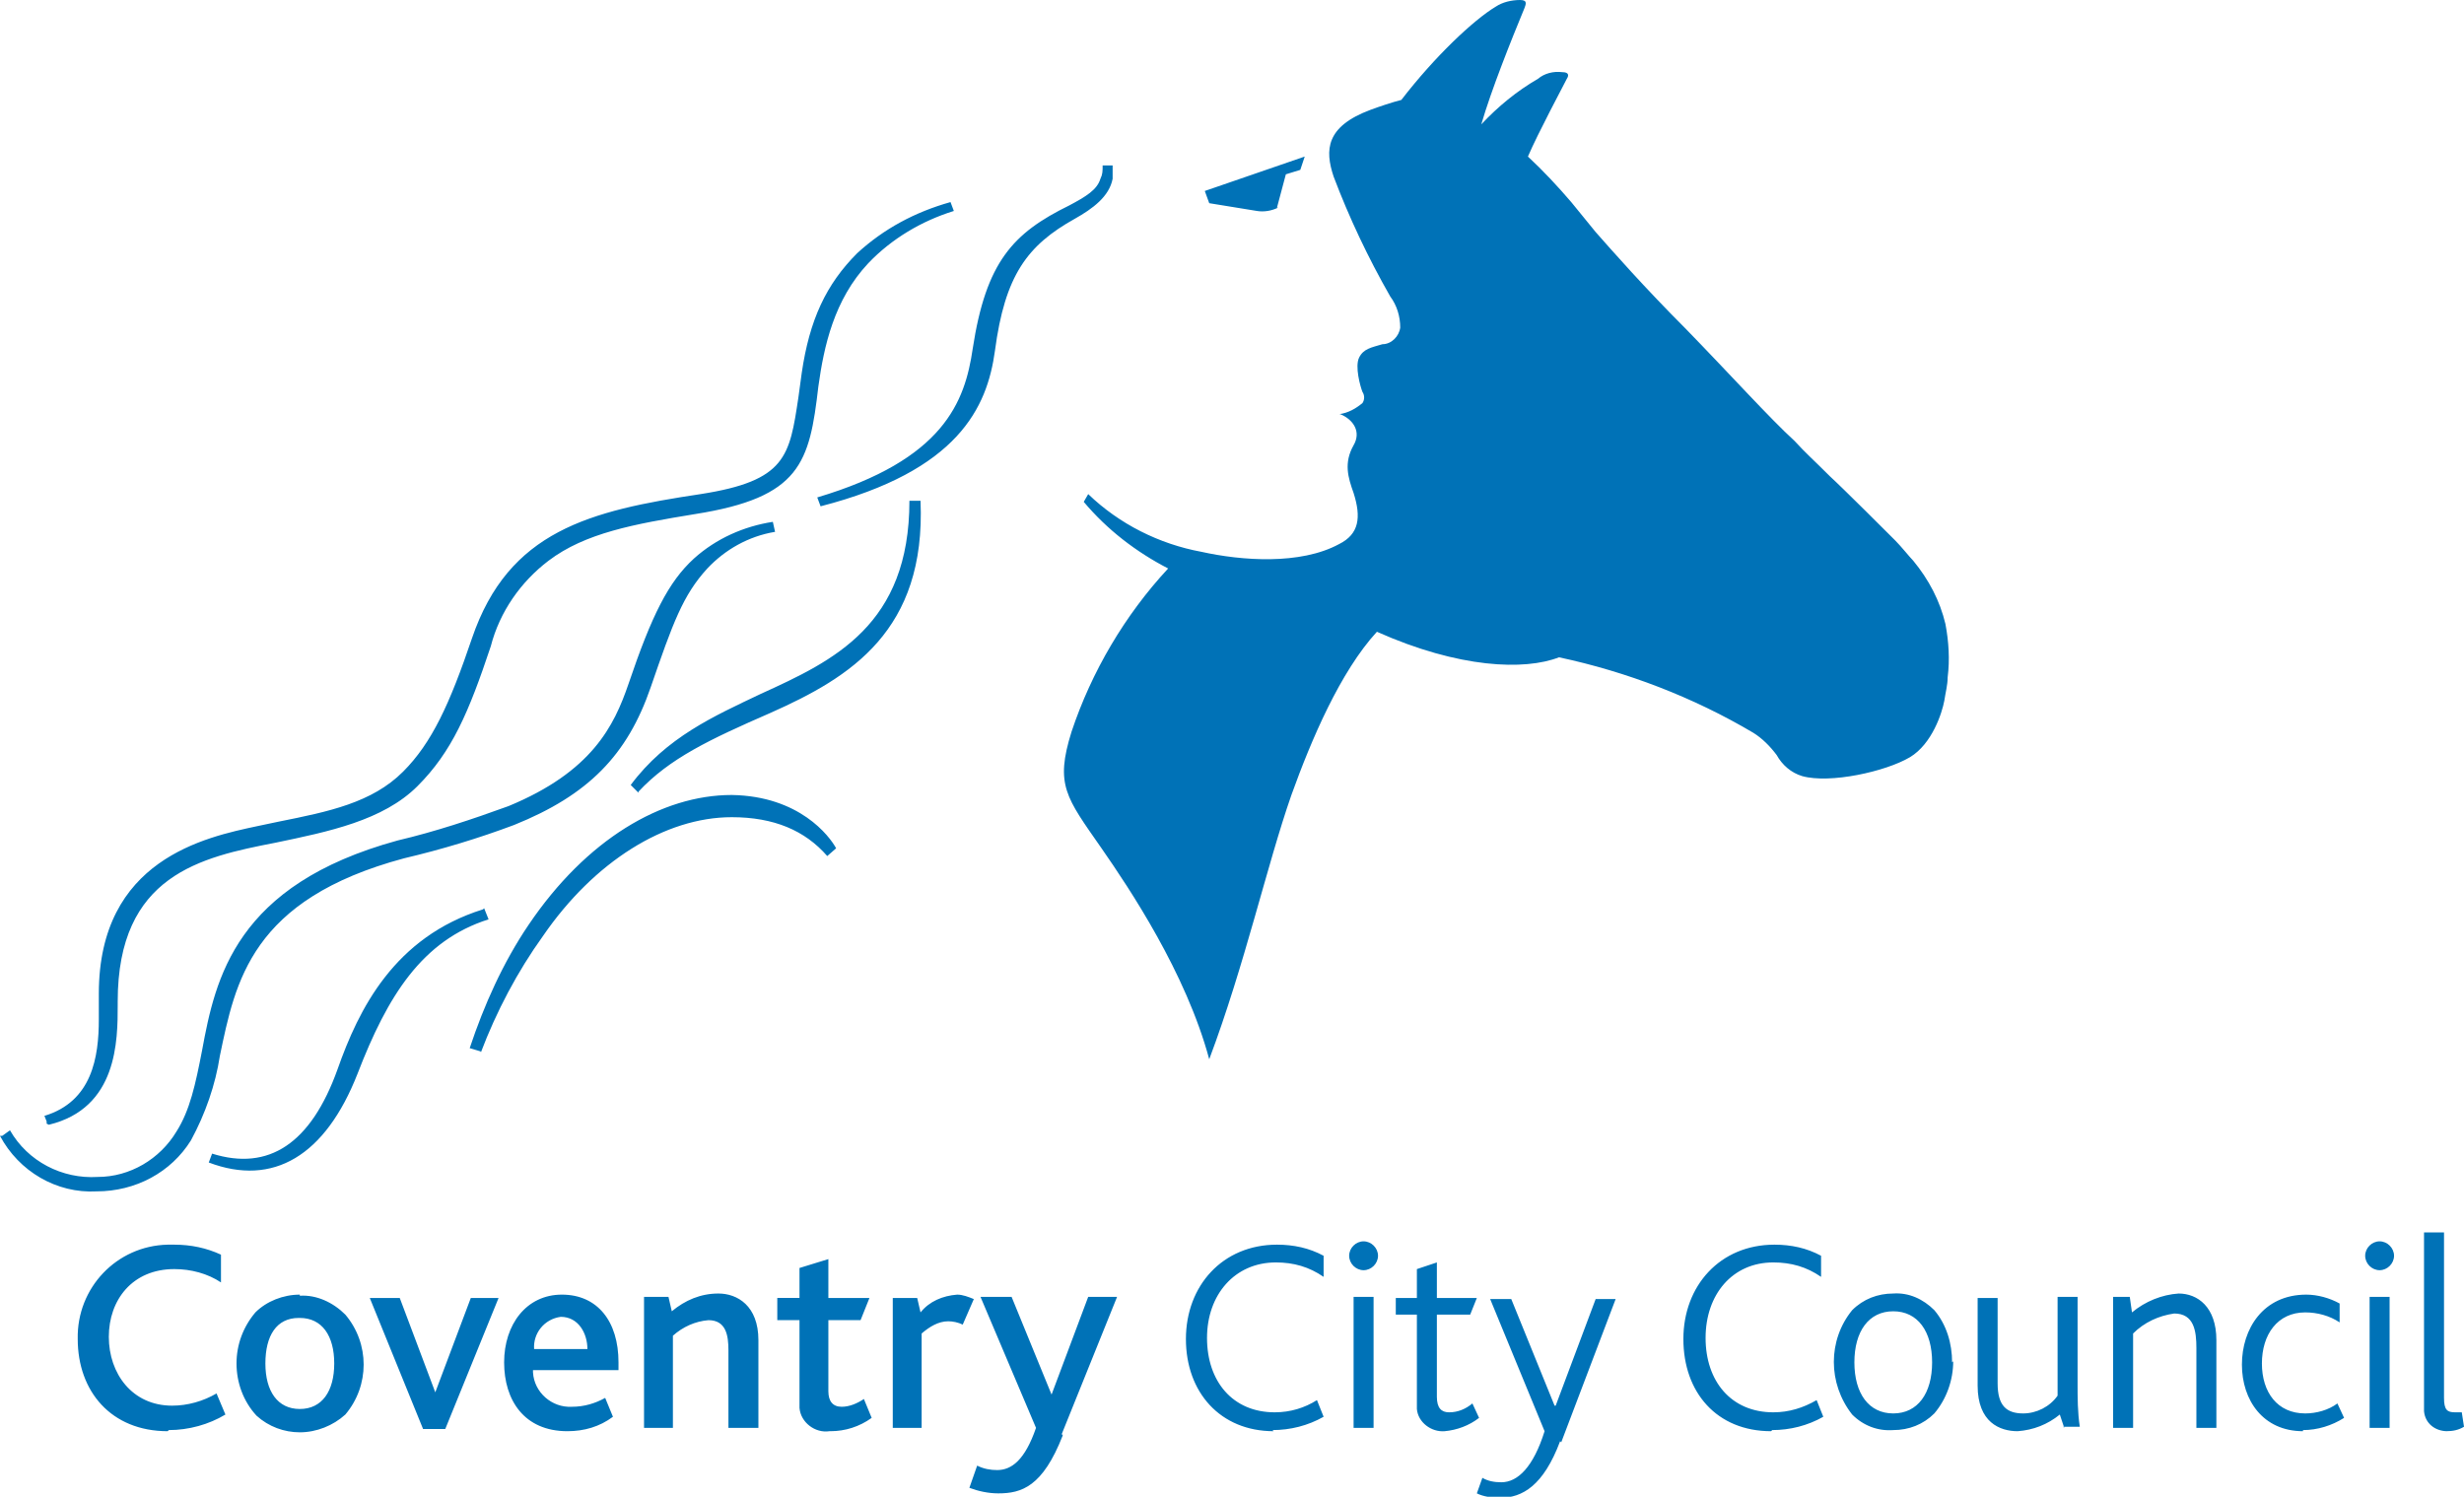 <?xml version="1.0" encoding="UTF-8"?> <svg xmlns="http://www.w3.org/2000/svg" version="1.1" viewBox="0 0 221.9 134.8"><defs><style> .st0 { fill: #0072b7; } </style></defs><g id="Layer_1"><path class="st0" d="M43.5,81.9c-8,2.5-11.2,9-13.1,14.4-2.4,6.7-6.2,9.2-11.3,7.6l-.3.8c5.8,2.2,10.5-.6,13.4-8,2.7-7,5.8-12,11.8-13.9l-.4-1h0ZM43.3,94.8c1.4-3.7,3.3-7.3,5.6-10.5,4.6-6.7,11-10.7,17-10.7,3.8,0,6.6,1.2,8.6,3.5l.8-.7c-.6-1.1-3.3-4.7-9.4-4.8-6.3,0-13.1,4-18.3,11.7-2.3,3.4-4,7.2-5.3,11.1l1,.3h0ZM73.9,45.6c12.4-3.2,15-8.9,15.7-14,.9-6.8,2.9-9.5,7.2-11.9,1.6-.9,3.1-2,3.4-3.6,0-.4,0-.8,0-1.2h-.9c0,.5,0,.8-.2,1.2-.3,1-1.3,1.6-2.8,2.4-5.1,2.5-7.5,5.1-8.7,12.9-.7,4.8-2.6,10-14,13.4l.3.8h0ZM4.2,101.2c0,0,0-.1,0-.2l-.2-.5c4.3-1.3,4.9-5.3,4.9-8.7v-2.3c0-12.1,9.6-14.1,14.3-15.1l1.9-.4c4.5-.9,8.4-1.7,11.2-4.5,2.6-2.6,4.2-6.1,6.2-12,3.3-9.7,10.6-11.5,20.6-13,7.7-1.2,8-3.4,8.8-8.7l.3-2.2c.7-4.8,2.2-8,5-10.8,2.4-2.2,5.2-3.7,8.4-4.6h0l.3.8c-2.9.9-5.6,2.5-7.7,4.7-3.1,3.3-4,7.5-4.5,11.1-.8,6.9-1.6,10-11.1,11.5-5.5.9-9.9,1.7-13.2,4.2-2.5,1.9-4.4,4.6-5.2,7.7-2,6-3.5,9.5-6.6,12.6s-8,4.1-12.8,5.1c-6.7,1.3-14.2,2.9-14.2,14.3v.3c0,3.2,0,9.3-6.2,10.8h0ZM15.1,128.9c-5.1,0-8.1-3.6-8.1-8.3-.1-4.6,3.5-8.4,8.1-8.5h.6c1.5,0,2.9.3,4.2.9v2.5c-1.2-.8-2.7-1.2-4.2-1.2-3.8,0-5.9,2.8-5.9,6.1s2.1,6.2,5.7,6.2c1.4,0,2.8-.4,4-1.1l.8,1.9c-1.5.9-3.3,1.4-5.1,1.4h0ZM27,118.7c2,0,3.1,1.6,3.1,4.1s-1.1,4.1-3.1,4.1-3.1-1.6-3.1-4.1,1-4.1,3-4.1ZM27,116.6c-1.5,0-3,.6-4,1.6-1.1,1.3-1.7,2.9-1.7,4.6,0,1.7.6,3.4,1.8,4.7,1.1,1,2.5,1.5,3.9,1.5,1.5,0,3-.6,4.1-1.6,2.2-2.6,2.2-6.4,0-9-1.1-1.1-2.6-1.8-4.1-1.7ZM40.1,128.7h-2l-4.8-11.8h2.7l3.2,8.5h0l3.2-8.5h2.5l-4.8,11.8h0ZM53,121.5h-4.9c-.1-1.4.9-2.7,2.4-2.9h0c1.6,0,2.4,1.5,2.4,2.9ZM55.7,123.4v-.7c0-3.7-1.9-6.1-5.1-6.1s-5.2,2.7-5.2,6.1,1.8,6.2,5.7,6.2c1.5,0,2.9-.4,4.1-1.3l-.7-1.7c-.9.5-1.9.8-3,.8-1.8.1-3.4-1.3-3.5-3.1,0,0,0,0,0,0,0,0,0-.2,0-.2h7.6ZM65.6,128.6v-7c0-1.3-.2-2.7-1.8-2.7-1.2.1-2.3.6-3.2,1.4v8.3h-2.6v-11.8h2.2l.3,1.3c1.2-1,2.6-1.6,4.2-1.6,1.7,0,3.6,1.1,3.6,4.2v7.9h-2.6ZM74.7,128.9c-1.3.2-2.6-.8-2.7-2.1,0,0,0,0,0,0,0-.2,0-.4,0-.6v-7.3h-2v-2h2v-2.7l2.6-.8v3.5h3.7l-.8,2h-2.9v6.4c0,.9.4,1.4,1.2,1.4.7,0,1.4-.3,2-.7l.7,1.7c-1.1.8-2.4,1.2-3.7,1.2h0ZM86.7,119.3c-.4-.2-.9-.3-1.3-.3-.9,0-1.7.5-2.4,1.1v8.5h-2.6v-11.7h2.2l.3,1.3c.8-1,2-1.5,3.3-1.6.5,0,1,.2,1.5.4l-1,2.3h0ZM95.7,129.3c-1.8,4.6-3.7,5.2-5.8,5.2-.9,0-1.8-.2-2.6-.5l.7-2c.6.3,1.2.4,1.8.4,1.3,0,2.5-.9,3.5-3.8l-5-11.8h2.8l3.6,8.8h0l3.3-8.8h2.6l-5,12.4h.1ZM114.7,128.9c-4.8,0-7.9-3.5-7.9-8.3s3.3-8.5,8.2-8.5c1.5,0,2.9.3,4.2,1v1.9c-1.3-.9-2.7-1.3-4.3-1.3-3.7,0-6.2,2.9-6.2,6.8s2.3,6.7,6.1,6.7c1.4,0,2.7-.4,3.8-1.1l.6,1.5c-1.4.8-3,1.2-4.6,1.2h0ZM122.8,114.4c-.7,0-1.3-.6-1.3-1.3s.6-1.3,1.3-1.3h0c.7,0,1.3.6,1.3,1.3s-.6,1.3-1.3,1.3ZM121.9,128.6v-11.8h1.8v11.8h-1.8ZM130.1,128.9c-1.2.1-2.4-.8-2.5-2,0-.2,0-.3,0-.5v-8h-1.9v-1.5h1.9v-2.6l1.8-.6v3.2h3.6l-.6,1.5h-3v7.4c0,1,.4,1.4,1.1,1.4.8,0,1.5-.3,2.1-.8l.6,1.3c-.9.7-2,1.1-3.1,1.2h0ZM140.5,129.8c-1.5,4-3.4,5.1-5.4,5.1-.7,0-1.5-.1-2.1-.4l.5-1.4c.5.3,1.1.4,1.7.4,1.5,0,2.9-1.4,3.9-4.6l-4.9-11.9h1.9l3.9,9.6h.1l3.6-9.6h1.8l-4.9,12.9h0ZM159.5,128.9c-4.9,0-7.9-3.5-7.9-8.3s3.3-8.5,8.2-8.5c1.5,0,2.9.3,4.2,1v1.9c-1.3-.9-2.7-1.3-4.3-1.3-3.7,0-6.1,2.9-6.1,6.8s2.3,6.7,6.1,6.7c1.4,0,2.7-.4,3.9-1.1l.6,1.5c-1.4.8-3,1.2-4.6,1.2h0ZM174,122.7c0,2.8-1.3,4.6-3.5,4.6s-3.5-1.8-3.5-4.6,1.3-4.6,3.5-4.6,3.5,1.8,3.5,4.6ZM175.8,122.7c0-1.7-.5-3.4-1.6-4.7-1-1-2.3-1.6-3.7-1.5-1.4,0-2.7.5-3.7,1.5-2.2,2.7-2.2,6.6,0,9.4,1,1,2.3,1.5,3.7,1.4,1.4,0,2.7-.5,3.7-1.5,1.1-1.3,1.7-3,1.7-4.7ZM185.9,128.6l-.4-1.2c-1.1.9-2.4,1.4-3.8,1.5-1.6,0-3.6-.8-3.6-4.1v-7.9h1.8v7.7c0,2,.8,2.7,2.3,2.7,1.2,0,2.4-.6,3.1-1.6v-8.9h1.8v7.8c0,1.3,0,2.6.2,3.9h-1.5ZM197.8,128.6v-7.2c0-1.5-.2-3.1-2-3.1-1.4.2-2.7.8-3.7,1.8v8.5h-1.8v-11.8h1.5l.2,1.4c1.2-1,2.7-1.6,4.2-1.7,1.7,0,3.4,1.2,3.4,4.2v7.9h-1.9ZM207.4,128.9c-3.6,0-5.5-2.8-5.5-6s1.9-6.3,5.8-6.3c1,0,2.1.3,3,.8v1.7c-.9-.6-2-.9-3.1-.9-2.5,0-3.9,2-3.9,4.6s1.4,4.5,3.9,4.5c1,0,2.1-.3,2.9-.9l.6,1.3c-1.1.7-2.4,1.1-3.7,1.1h0ZM214.3,114.4c-.7,0-1.3-.6-1.3-1.3,0-.7.6-1.3,1.3-1.3s1.3.6,1.3,1.3-.6,1.3-1.3,1.3,0,0,0,0ZM213.4,128.6v-11.8h1.8v11.8h-1.8ZM220.4,128.9c-1.1,0-2-.7-2.1-1.8,0-.1,0-.3,0-.4v-15.7h1.8v14.9c0,1.1.3,1.3,1,1.3.2,0,.4,0,.6,0l.2,1.3c-.5.3-1,.4-1.6.4h0ZM115,18.7l.8-3,1.3-.4.4-1.2-9,3.1.4,1.1,4.3.7c.6.1,1.3,0,1.9-.3h0ZM120.6,37.3c.8-.1,1.5-.5,2.1-1,.2-.3.2-.7,0-1-.2-.5-.7-2.3-.3-3.1s1.1-.9,2.1-1.2c.8,0,1.5-.7,1.6-1.5,0-1-.3-2-.9-2.8-2-3.5-3.7-7.1-5.1-10.8-.8-2.4-.7-4.5,3.3-6,.8-.3,2-.7,2.8-.9,3-3.9,6.5-7.2,8.5-8.4C135.3.2,136.1,0,136.9,0c.7,0,.5.4.4.7-1.2,2.9-3,7.4-3.9,10.5,1.5-1.6,3.2-3,5.1-4.1.6-.5,1.4-.7,2.2-.6.6,0,.6.3.4.6-.3.6-2.6,4.9-3.5,7,1.4,1.3,2.7,2.7,3.9,4.1l2.2,2.7c1.5,1.7,4.4,5,8.1,8.7,3.8,3.9,7.7,8.2,9.8,10.1,1.1,1.2,1.6,1.6,3.2,3.2,1.1,1,5.4,5.3,5.9,5.8s1.3,1.5,1.6,1.8c1.4,1.7,2.4,3.6,2.9,5.7.3,1.6.4,3.2.2,4.8,0,.7-.2,1.4-.3,2.1-.2,1.1-1.1,3.9-3.1,5.1-2.2,1.3-7.2,2.4-9.7,1.7-1-.3-1.8-1-2.3-1.9-.6-.8-1.3-1.5-2.1-2-5.4-3.2-11.4-5.5-17.5-6.8-3.1,1.2-9,1-16.4-2.3-3.3,3.6-5.9,9.7-7.7,14.7-2.2,6.3-4.2,15.3-7.4,23.8-2.1-7.8-7.2-15.4-9.7-19-3.2-4.6-4.2-5.7-2.7-10.5,1.8-5.4,4.8-10.5,8.7-14.7-2.9-1.5-5.5-3.5-7.6-6l.4-.7c2.8,2.7,6.4,4.5,10.2,5.2,3.6.8,8.9,1.2,12.4-.7,1.8-.9,2-2.4,1.3-4.6-.5-1.4-.9-2.7,0-4.3.7-1.2,0-2.3-1.2-2.8h0ZM0,102.3c1.7,3.2,5.1,5.2,8.7,5,3.5,0,6.7-1.7,8.5-4.6,1.3-2.4,2.2-5,2.6-7.6,1.4-6.7,2.8-14.1,16.6-17.8,3.4-.8,6.7-1.8,9.9-3,6.7-2.7,10.2-6.3,12.3-12.4,2-5.8,2.9-8.3,5.1-10.7,1.6-1.7,3.7-2.9,6.1-3.3l-.2-.9c-2.6.4-5.1,1.5-7.1,3.3-2.3,2.1-3.8,5.1-5.9,11.3-1.3,3.8-3.3,7.9-10.8,11-3.3,1.2-6.6,2.3-10,3.1-14.6,4-16.4,12.4-17.6,18.9-.6,3.1-1.1,5.4-2.3,7.3-1.5,2.5-4.2,4.1-7.1,4.1-3.2.2-6.3-1.4-7.9-4.2l-.7.5h0ZM57.5,71.3c2.8-3,6.4-4.7,11.9-7.1,7.2-3.2,14-7.4,13.5-19.1h-1c0,11.2-6.8,14.4-13.4,17.4-4.2,2-8.5,3.9-11.7,8.2l.7.7Z"></path></g></svg> 